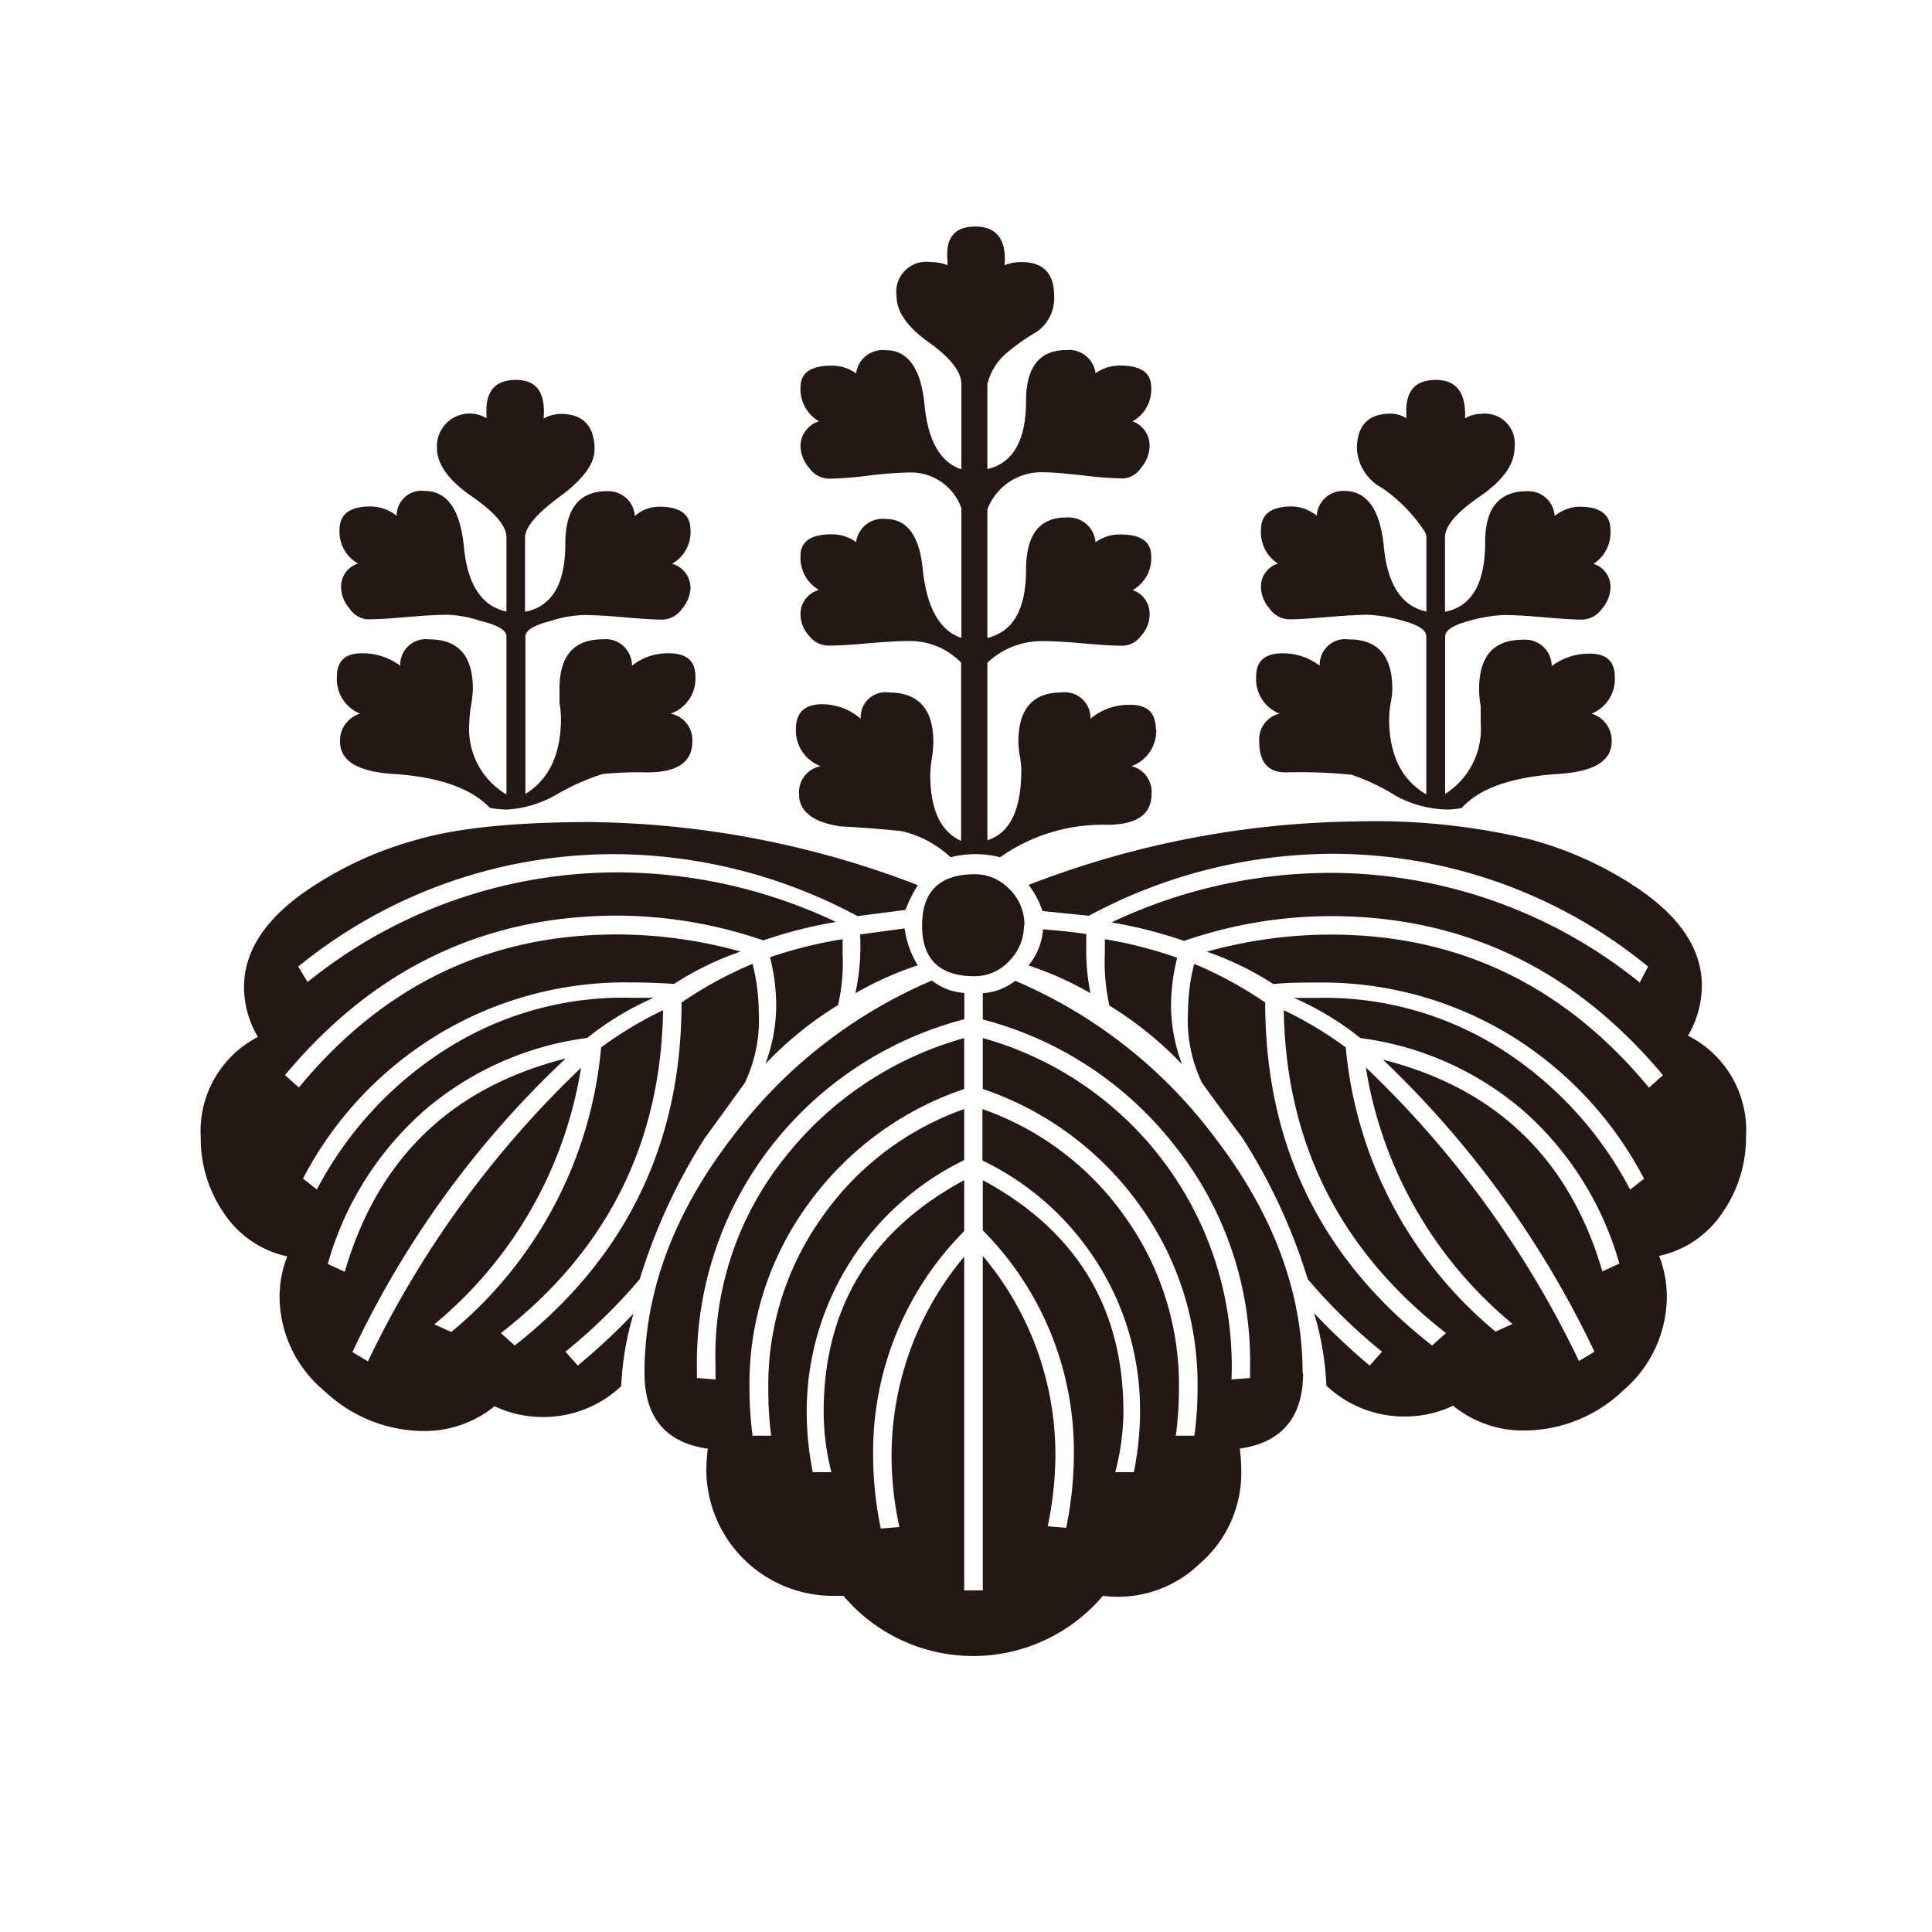 <svg id="レイヤー_1" data-name="レイヤー 1" xmlns="http://www.w3.org/2000/svg" viewBox="0 0 155.91 155.91"><defs><style>.cls-1{fill:#231815;}</style></defs><path class="cls-1" d="M130.31,54.59a3,3,0,0,1-1.88,3,2.27,2.27,0,0,1,1.63,2.25q0,2.37-4.37,2.62-5.61.38-7.73,2.74a6.12,6.12,0,0,1-1.12.13,9,9,0,0,1-4.24-1.13,16.32,16.32,0,0,0-3.55-1.68,41.74,41.74,0,0,0-5.3-.19q-2.13,0-2.13-2.49a2.14,2.14,0,0,1,1.63-2.25,3,3,0,0,1-1.88-3c0-1.24.71-1.87,2.13-1.87a4.94,4.94,0,0,1,3,1,2.06,2.06,0,0,1,2.37-2.12q3.49,0,3.49,4a6.69,6.69,0,0,1-.13,1.12A8.21,8.21,0,0,0,112.1,58c0,2.91,1,4.94,3,6.11V51.35c0-.5-.62-.91-1.87-1.25a12.15,12.15,0,0,0-2.86-.49q-1,0-3.18.18c-1.46.13-2.52.19-3.18.19a2,2,0,0,1-1.56-.87,2.73,2.73,0,0,1-.69-1.63,1.94,1.94,0,0,1,1.37-2,3,3,0,0,1-1.37-2.74c0-1.25.83-1.87,2.5-1.87a3.3,3.3,0,0,1,2,.75,2.13,2.13,0,0,1,2.24-2q2.74,0,3.18,4.55c.29,3,1.44,4.76,3.43,5.18v-6a1.16,1.16,0,0,0-.25-.62,12.65,12.65,0,0,0-3.36-3.37,3.84,3.84,0,0,1-2-3.11c0-1.92.91-2.87,2.74-2.87a2.38,2.38,0,0,1,1.25.37V33.4c-.08-1.83.71-2.74,2.37-2.74s2.45,1,2.37,3.11a2.38,2.38,0,0,1,1.25-.37,2.42,2.42,0,0,1,2.74,2.74q0,2-2.81,3.93t-2.8,3.3v6q3.24-.63,3.24-5.61,0-4.12,3.37-4.12a2.13,2.13,0,0,1,2.24,2,3.32,3.32,0,0,1,2-.75c1.67,0,2.5.62,2.5,1.87a3,3,0,0,1-1.37,2.74,1.94,1.94,0,0,1,1.37,2,2.73,2.73,0,0,1-.69,1.63,2,2,0,0,1-1.56.87c-.66,0-1.72-.06-3.18-.19s-2.51-.18-3.17-.18a12.13,12.13,0,0,0-2.87.49c-1.25.34-1.87.75-1.87,1.25V64.07a6.2,6.2,0,0,0,2.87-5.73V57a9.39,9.39,0,0,1-.13-1.37q0-4,3.49-4a2.14,2.14,0,0,1,2.37,2.12,5,5,0,0,1,3-1C129.6,52.72,130.31,53.35,130.31,54.59Zm-37,4.24a3.05,3.05,0,0,1-2,3,2.12,2.12,0,0,1,1.62,2.24q0,2.49-3.62,2.49a14.31,14.31,0,0,0-8.6,2.62,8.09,8.09,0,0,0-4,0,8.58,8.58,0,0,0-4-2.12c-1.66-.16-3.28-.29-4.86-.37-2.25-.33-3.37-1.21-3.37-2.62a2.14,2.14,0,0,1,1.75-2.24,3.06,3.06,0,0,1-2-3c0-1.33.71-2,2.12-2A4.8,4.8,0,0,1,69.46,58a2,2,0,0,1,2.25-2.12c2.4,0,3.61,1.33,3.61,4a9.39,9.39,0,0,1-.13,1.37,10.5,10.5,0,0,0-.12,1.25q0,4.23,2.49,5.36V53.47a5.76,5.76,0,0,0-4.24-1.74q-1.11,0-3.24.18c-1.41.13-2.49.19-3.24.19a2,2,0,0,1-1.56-.81,2.56,2.56,0,0,1-.68-1.68,2,2,0,0,1,1.49-2,3,3,0,0,1-1.49-2.74c0-1.17.82-1.75,2.49-1.75a3.3,3.3,0,0,1,2,.63,2.15,2.15,0,0,1,2.38-1.87q2.61,0,3,4.11c.33,3.07,1.36,4.9,3.11,5.49V41a4.32,4.32,0,0,0-4.24-2.87,32,32,0,0,0-3.24.25,29,29,0,0,1-3.24.25,2,2,0,0,1-1.56-.87A2.78,2.78,0,0,1,64.6,36a2.1,2.1,0,0,1,1.49-2,3,3,0,0,1-1.49-2.74c0-1.17.82-1.75,2.49-1.75a3.36,3.36,0,0,1,2,.62,2.16,2.16,0,0,1,2.38-1.87c1.74,0,2.78,1.38,3.11,4.12.25,3.08,1.24,4.91,3,5.49V31q0-1.5-2.62-3.37t-2.61-3.74a2.42,2.42,0,0,1,2.74-2.74,3.59,3.59,0,0,1,1.37.25v-.38c-.17-1.83.58-2.74,2.25-2.74s2.53,1,2.36,3.12a3.63,3.63,0,0,1,1.37-.25c1.75,0,2.63.91,2.63,2.74a3.32,3.32,0,0,1-1.38,2.87,16.63,16.63,0,0,0-2.62,1.87A4.78,4.78,0,0,0,79.68,31v6.86q3.12-.75,3.12-5.49c0-2.74,1.08-4.12,3.24-4.12a2.16,2.16,0,0,1,2.37,1.87,3.39,3.39,0,0,1,2-.62c1.66,0,2.49.58,2.49,1.75A2.94,2.94,0,0,1,91.4,34a2.09,2.09,0,0,1,1.37,2,2.78,2.78,0,0,1-.68,1.74,1.9,1.9,0,0,1-1.43.87,30.66,30.66,0,0,1-3.31-.25c-1.45-.16-2.51-.25-3.18-.25a4.65,4.65,0,0,0-4.49,3V51.48Q82.8,50.73,82.8,46q0-4.25,3.24-4.24a2.19,2.19,0,0,1,2.37,2,3.33,3.33,0,0,1,2-.63c1.66,0,2.49.58,2.49,1.75a2.94,2.94,0,0,1-1.5,2.74,2,2,0,0,1,1.37,2,2.56,2.56,0,0,1-.68,1.68,1.93,1.93,0,0,1-1.43.81c-.75,0-1.83-.06-3.25-.19s-2.49-.18-3.24-.18a6.36,6.36,0,0,0-4.49,1.74V67.81q2.75-.87,2.74-5.73A7.88,7.88,0,0,0,82.3,61a7.77,7.77,0,0,1-.12-1.12q0-4,3.49-4A2.07,2.07,0,0,1,88,58a4.76,4.76,0,0,1,3.11-1.12C92.56,56.84,93.27,57.5,93.27,58.83ZM140.9,91.75A10.59,10.59,0,0,1,139,97.86a8.22,8.22,0,0,1-5.11,3.49,9.08,9.08,0,0,1,.62,3.24A10,10,0,0,1,131,112.2a11.62,11.62,0,0,1-8,3.24,8.94,8.94,0,0,1-5.74-2,9,9,0,0,1-3.86.87,9.12,9.12,0,0,1-6.36-2.49,23.9,23.9,0,0,0-1-5.86,52.94,52.94,0,0,0,4.49,4.24l1-1.12a44.78,44.78,0,0,1-6-5.86,46.1,46.1,0,0,0-5.24-11.35Q98.63,89.64,97,87.38a11.69,11.69,0,0,1-1.13-5.73,16.06,16.06,0,0,1,.5-3.87,32.23,32.23,0,0,1,5.73,3.12q0,17.2,13.47,27.68l1.12-1q-12.84-10-13.09-26.06a31.3,31.3,0,0,1,5,3,33.74,33.74,0,0,0,12.09,22.94l1.37-.62a33.76,33.76,0,0,1-11.84-20.7,80.94,80.94,0,0,1,17.2,23.69l1.25-.75A79.76,79.76,0,0,0,111.6,85.51Q125.33,89,129.31,102.6l1.37-.63A25.79,25.79,0,0,0,123,89.69a25.11,25.11,0,0,0-13.22-5.92,23.57,23.57,0,0,0-5.36-3.24h1.75a26.66,26.66,0,0,1,14.77,4A29.82,29.82,0,0,1,131.55,96l1.12-.88a29.62,29.62,0,0,0-10.91-11.65,29.17,29.17,0,0,0-15.39-4.18c-1.17,0-2.37,0-3.62.12a24.41,24.41,0,0,0-5.36-2.61,37.22,37.22,0,0,1,10-1.38q15.47,0,25.68,12.35l1.13-1q-10.72-12.84-26.81-12.84a36.47,36.47,0,0,0-11.84,2,36,36,0,0,0-5.86-1.49,41.34,41.34,0,0,1,17.58-4,39.82,39.82,0,0,1,25.06,8.85L133,78a40.28,40.28,0,0,0-25.43-9.1,41.73,41.73,0,0,0-19.7,5l-3.74-.38a7.41,7.41,0,0,0-1.12-2.11,75.48,75.48,0,0,1,26.43-5.12,53.51,53.51,0,0,1,14,1.44,28.91,28.91,0,0,1,8.79,4q5.12,3.49,5.11,7.85a8.1,8.1,0,0,1-1.12,4A8.55,8.55,0,0,1,140.9,91.75ZM95.39,85.89a29.13,29.13,0,0,0-5.86-4.74A15.8,15.8,0,0,1,89.16,77V75.79A35,35,0,0,1,95,77.29a16,16,0,0,0-.5,3.86A13.67,13.67,0,0,0,95.39,85.89ZM88,80.15a27,27,0,0,0-5-2.24A5.13,5.13,0,0,0,84.17,75c1.17.08,2.33.21,3.49.37v1.25A17.05,17.05,0,0,0,88,80.15Zm-5.37-5.48a4,4,0,0,1-1.18,2.87,3.77,3.77,0,0,1-2.8,1.24q-4.25,0-4.24-4.11t4.24-4.12a3.83,3.83,0,0,1,2.8,1.19A4,4,0,0,1,82.67,74.67Zm-8.6,3.24a27.27,27.27,0,0,0-5,2.24,18.08,18.08,0,0,0,.38-4.74L73,74.92A7.59,7.59,0,0,0,74.07,77.91ZM56.12,54.59a3,3,0,0,1-2,3,2.16,2.16,0,0,1,1.75,2.25q0,2.49-3.62,2.49a30.47,30.47,0,0,0-3.61.13,18.67,18.67,0,0,0-3.87,1.74,9,9,0,0,1-3.86,1.13,8.64,8.64,0,0,1-1.37-.13q-2.25-2.37-7.74-2.74-4.36-.26-4.36-2.62a2.27,2.27,0,0,1,1.62-2.25,3,3,0,0,1-1.87-3c0-1.24.66-1.87,2-1.87a5.11,5.11,0,0,1,3.11,1,2.07,2.07,0,0,1,2.37-2.12q3.49,0,3.49,4A10.69,10.69,0,0,1,38,57a11.19,11.19,0,0,0-.13,1.38,6.12,6.12,0,0,0,3,5.73V51.35c0-.5-.71-.91-2.12-1.25a9.46,9.46,0,0,0-2.62-.49q-1.12,0-3.24.18c-1.42.13-2.5.19-3.24.19a1.9,1.9,0,0,1-1.44-.87,2.71,2.71,0,0,1-.68-1.63,1.93,1.93,0,0,1,1.37-2,2.94,2.94,0,0,1-1.5-2.74c0-1.25.83-1.87,2.49-1.87a3.45,3.45,0,0,1,2.12.75,2,2,0,0,1,2.25-2q2.75,0,3.18,4.55c.29,3,1.43,4.76,3.43,5.18v-6q0-1.36-2.81-3.3t-2.8-3.93a2.64,2.64,0,0,1,4-2.37V33.4c-.09-1.83.7-2.74,2.37-2.74s2.41,1,2.24,3.11a3.07,3.07,0,0,1,1.37-.37c1.83,0,2.74,1,2.74,2.87q0,1.74-2.8,3.8t-2.81,3.3v6q3.26-.63,3.25-5.49,0-4.24,3.36-4.24a2.14,2.14,0,0,1,2.25,2,3,3,0,0,1,2-.75c1.66,0,2.49.62,2.49,1.87a2.93,2.93,0,0,1-1.49,2.74,2,2,0,0,1,1.49,2,2.77,2.77,0,0,1-.68,1.63A2,2,0,0,1,53.5,50c-.67,0-1.73-.06-3.18-.19s-2.52-.18-3.18-.18a9.63,9.63,0,0,0-2.74.49c-1.33.34-2,.75-2,1.25V64.07c1.91-1.17,2.87-3.2,2.87-6.11a8.21,8.21,0,0,0-.12-1.25V55.59q0-4,3.49-4A2.13,2.13,0,0,1,51,53.72a4.62,4.62,0,0,1,3-1C55.41,52.72,56.12,53.35,56.12,54.59ZM68,75.79V77a15.37,15.37,0,0,1-.37,4.11,28.85,28.85,0,0,0-5.86,4.74,13.67,13.67,0,0,0,.87-4.74,16,16,0,0,0-.5-3.86A35,35,0,0,1,68,75.79Zm37.16,35c0,3.58-1.71,5.62-5.11,6.11a13.89,13.89,0,0,1,.12,1.87,9.65,9.65,0,0,1-3.36,7.42A9.48,9.48,0,0,1,89,128.78a13.71,13.71,0,0,1-20.94,0H67a10.22,10.22,0,0,1-10-10,13.89,13.89,0,0,1,.12-1.87c-3.4-.49-5.11-2.53-5.11-6.11q0-9.84,7.11-19.07a39.43,39.43,0,0,1,16.08-12.6,4.74,4.74,0,0,0,2.62,1v2.12A29,29,0,0,0,62.1,92.68a28.46,28.46,0,0,0-5.86,17.77v.75l1.5.12v-1.24a25.5,25.5,0,0,1,5.48-16.52,28,28,0,0,1,14.59-9.79v4.11a25.61,25.61,0,0,0-12.59,9.29A24.59,24.59,0,0,0,60.48,112a30.28,30.28,0,0,0,.25,3.86h1.5A30.34,30.34,0,0,1,62,112a23.28,23.28,0,0,1,4.3-13.72A23.56,23.56,0,0,1,77.81,89.5v4.12A22.55,22.55,0,0,0,65.1,113.94a24.88,24.88,0,0,0,.49,4.86h1.5a19.75,19.75,0,0,1-.62-4.86q0-12.59,11.34-18.7v4.11a25.27,25.27,0,0,0-7.35,18,28.92,28.92,0,0,0,.62,6l1.5-.12a26.7,26.7,0,0,1-.63-5.74,25,25,0,0,1,5.86-16.08v26.93h1.5V101.35a24.9,24.9,0,0,1,5.86,16.08,28.59,28.59,0,0,1-.62,5.74l1.49.12a29.62,29.62,0,0,0,.62-6,25.27,25.27,0,0,0-7.35-18V95.24q11.34,6.11,11.35,18.7A19.77,19.77,0,0,1,90,118.8h1.5a24.91,24.91,0,0,0,.5-4.86,22.13,22.13,0,0,0-3.43-12,22.46,22.46,0,0,0-9.29-8.29V89.5a23.6,23.6,0,0,1,11.53,8.73A23.28,23.28,0,0,1,95.14,112a30.34,30.34,0,0,1-.25,3.86h1.5a28.56,28.56,0,0,0,.25-3.86A24.59,24.59,0,0,0,91.9,97.17a25.61,25.61,0,0,0-12.59-9.29V83.77a27.46,27.46,0,0,1,20.07,27.55l1.5-.12v-1a27.87,27.87,0,0,0-6-17.64A28.86,28.86,0,0,0,79.31,82.27V80.15a4.74,4.74,0,0,0,2.62-1A39.37,39.37,0,0,1,98,91.75Q105.12,101,105.12,110.82ZM74.07,71.43a10.84,10.84,0,0,0-1,2l-3.87.5a41.73,41.73,0,0,0-19.7-5A40.33,40.33,0,0,0,24.07,78l.75,1.25a39.82,39.82,0,0,1,25.06-8.85,41.34,41.34,0,0,1,17.58,4,36.22,36.22,0,0,0-5.86,1.49,36.51,36.51,0,0,0-11.84-2Q33.68,73.92,23,86.76l1.12,1Q34.3,75.41,49.76,75.41a37.22,37.22,0,0,1,10,1.38,24.63,24.63,0,0,0-5.36,2.61c-1.25-.08-2.45-.12-3.62-.12a29.14,29.14,0,0,0-15.39,4.18A29.55,29.55,0,0,0,24.45,95.11l1.12.88A29.82,29.82,0,0,1,36.23,84.52a26.66,26.66,0,0,1,14.77-4h1.75a23.57,23.57,0,0,0-5.36,3.24,25.11,25.11,0,0,0-13.22,5.92A25.78,25.78,0,0,0,26.45,102l1.37.63q4-13.72,17.83-17.21a78,78,0,0,0-17.21,23.69l1.25.75a80.94,80.94,0,0,1,17.2-23.69,33.76,33.76,0,0,1-11.84,20.7l1.37.62A33.7,33.7,0,0,0,48.51,84.52a31.3,31.3,0,0,1,5-3q-.26,16.1-13.09,26.06l1.12,1Q55,98,55,80.9a32.23,32.23,0,0,1,5.73-3.12,16.06,16.06,0,0,1,.5,3.87,11.82,11.82,0,0,1-1.12,5.73q-1.62,2.25-3.25,4.49a46.46,46.46,0,0,0-5.23,11.35,44.71,44.71,0,0,1-6,5.86l1,1.12A52.94,52.94,0,0,0,51.13,106a23.9,23.9,0,0,0-1,5.86,9.13,9.13,0,0,1-6.36,2.49,9,9,0,0,1-3.86-.87,8.94,8.94,0,0,1-5.74,2,11.69,11.69,0,0,1-8-3.24,9.94,9.94,0,0,1-3.61-7.61,9.08,9.08,0,0,1,.62-3.24,8.22,8.22,0,0,1-5.11-3.49,10.59,10.59,0,0,1-1.87-6.11,8.55,8.55,0,0,1,4.61-8.11,8,8,0,0,1-1.12-4q0-4.35,5.11-7.85a29.51,29.51,0,0,1,9-4.11q4.86-1.38,13.84-1.38A75.52,75.52,0,0,1,74.07,71.43Z"/></svg>